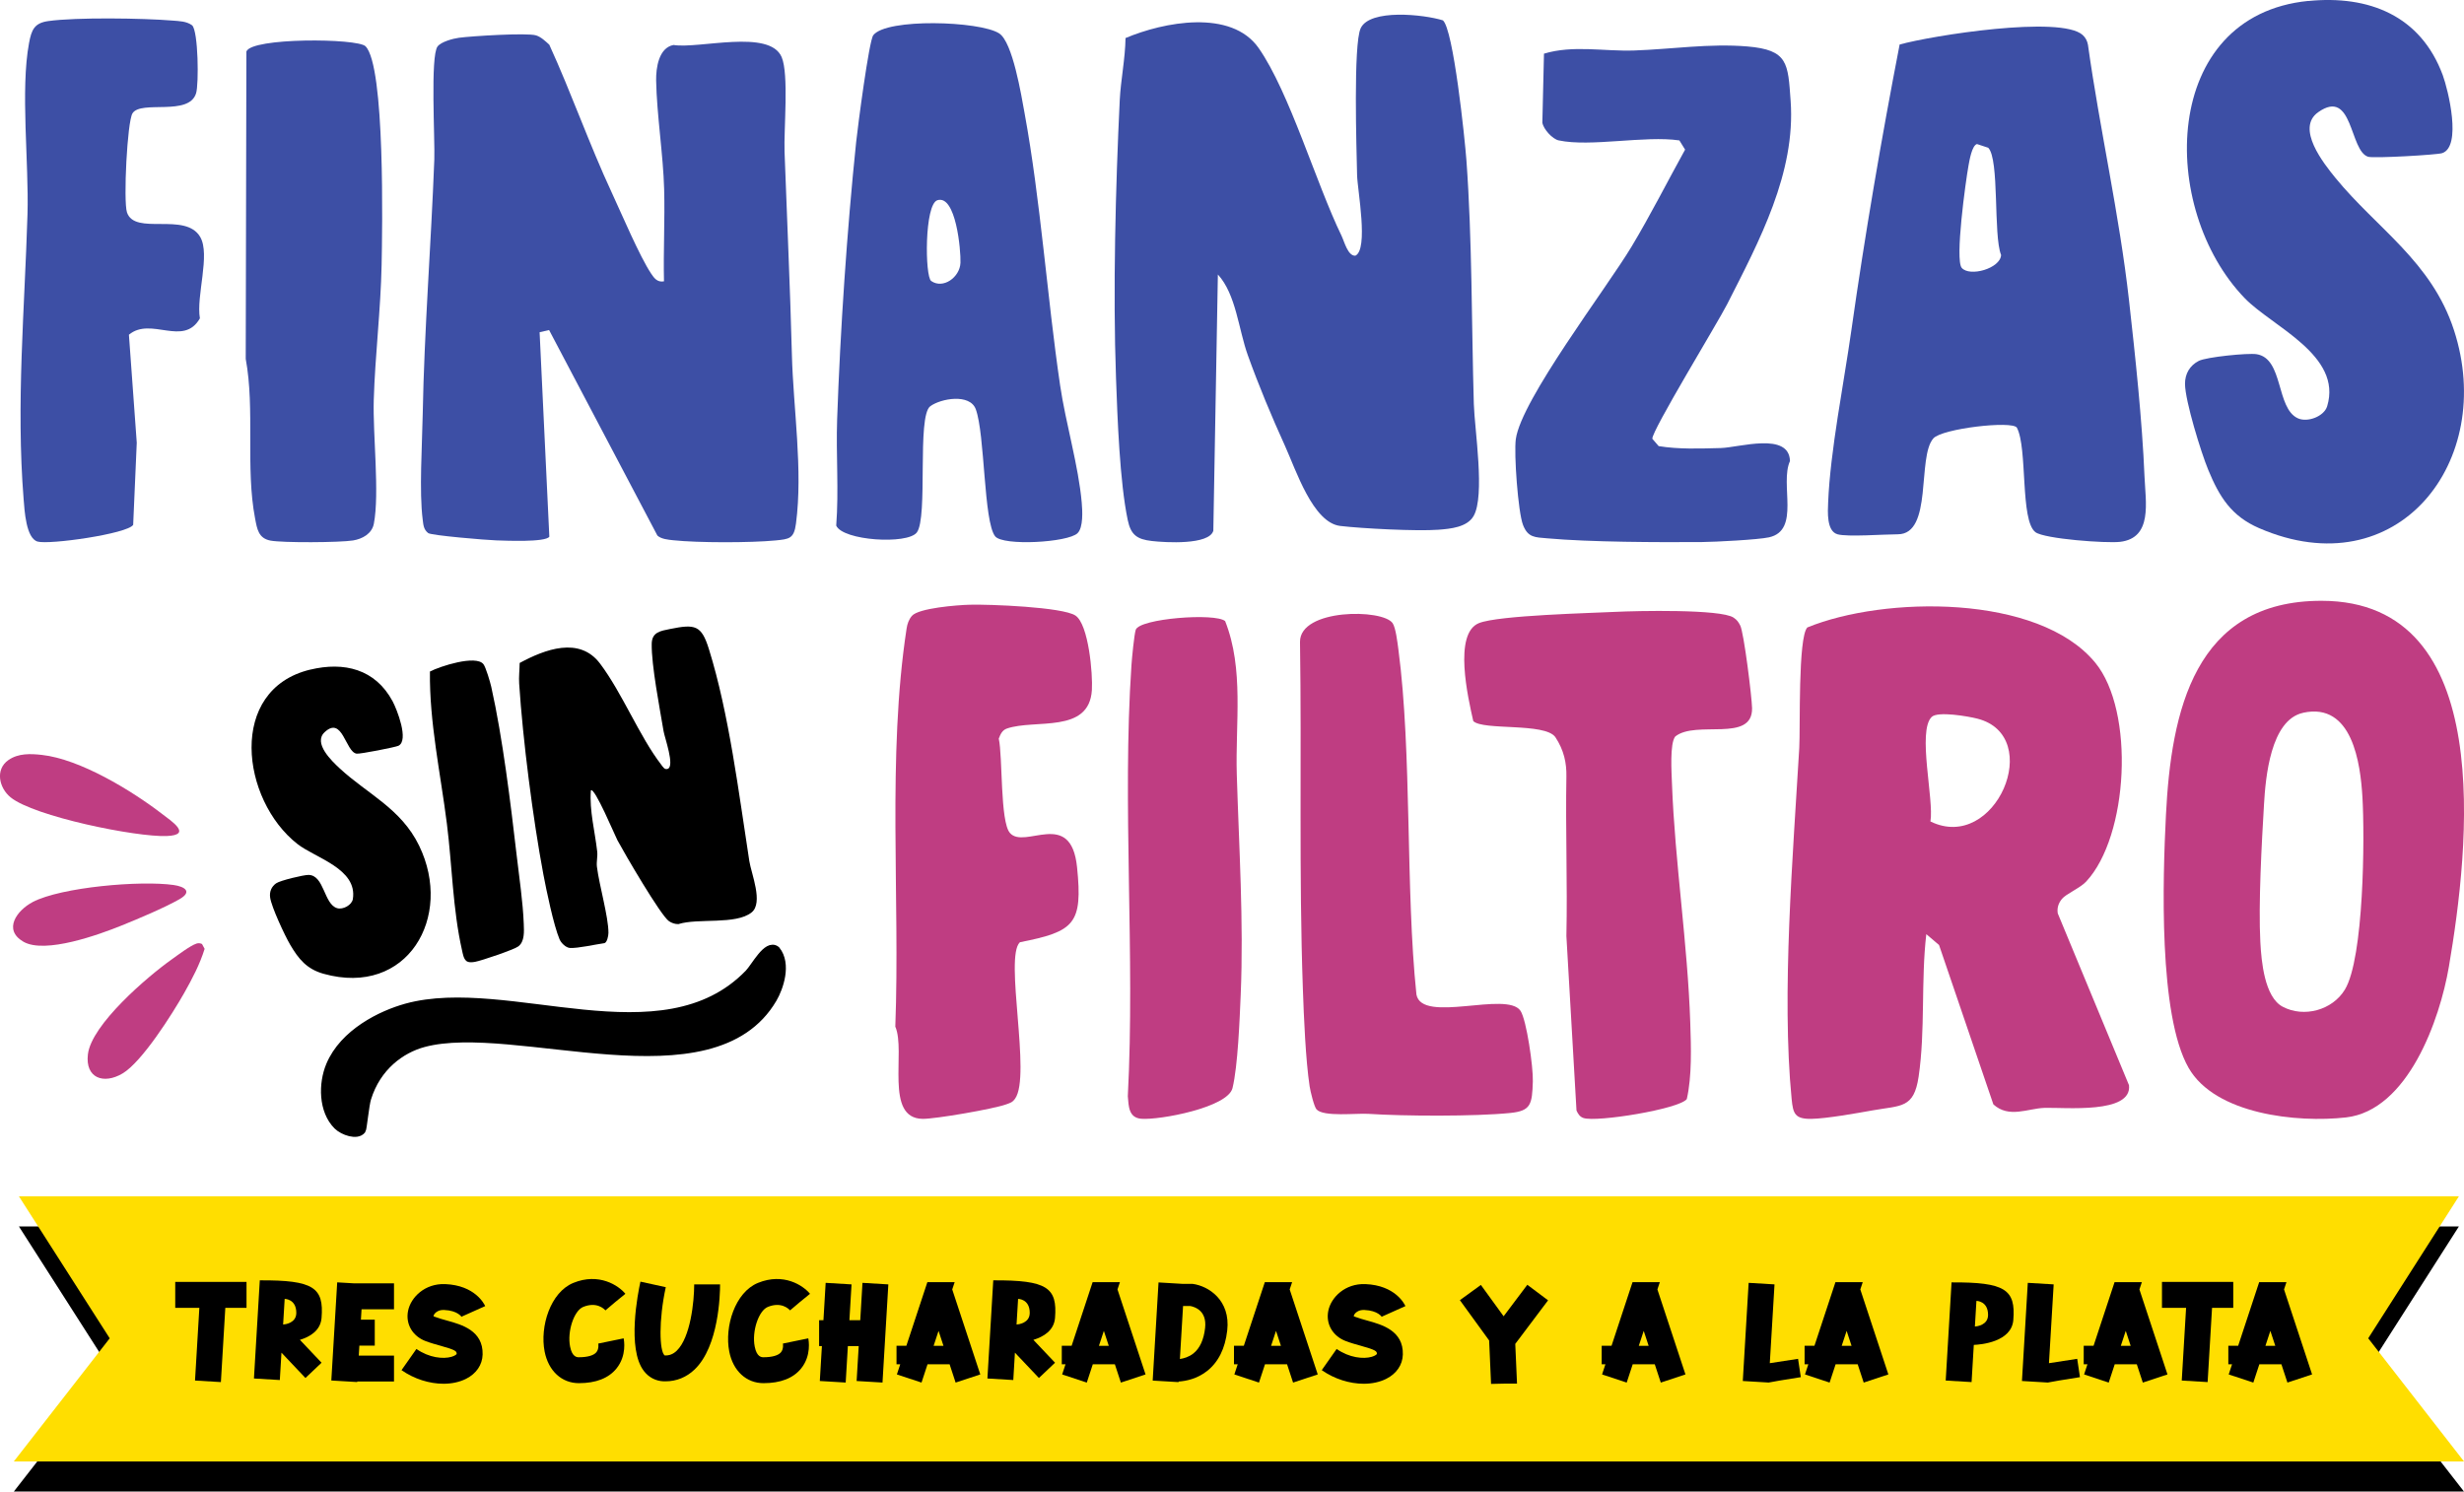 <svg xmlns="http://www.w3.org/2000/svg" id="Capa_2" viewBox="0 0 590.41 357.45"><defs><style>      .cls-1 {        fill: #bf3d82;      }      .cls-2 {        stroke: #000;        stroke-miterlimit: 10;        stroke-width: 2px;      }      .cls-3 {        fill: #ffde00;      }      .cls-4 {        fill: #3d4fa5;      }    </style></defs><g id="logos"><g><g><path class="cls-4" d="M553.1.24c14.49-1.44,26.91,3.48,32.21,17.74,1.34,3.62,4.61,17.15-.13,18.72-1.27.42-16.37,1.28-17.73.87-4.51-1.35-3.57-16.62-11.98-10.68-5.42,3.83,1.3,12.27,4.16,15.77,9.91,12.12,23.03,20.02,28.38,36.47,10.21,31.38-13.51,61.83-46.71,47.43-6.65-2.88-9.5-7.49-12.17-13.95-1.72-4.14-5.54-16.53-5.57-20.59-.02-2.42,1.13-4.42,3.29-5.53,1.83-.94,11.77-1.93,13.85-1.61,6.51,1,4.62,12.95,9.9,15.36,2.31,1.06,6.28-.44,7.02-2.88,3.71-12.23-13.15-19.09-19.72-25.87-20.79-21.45-20.18-67.76,15.2-71.27Z"></path><path class="cls-4" d="M159.1,67.4c-.17-7.33.24-14.72.04-22.06-.22-8.21-1.77-17.87-1.92-26.04-.05-3.03.62-7.85,4.16-8.52,6.09.99,23.03-3.9,25.92,2.91,1.75,4.13.5,17.18.69,22.69.58,16.11,1.34,32.39,1.76,48.61.33,12.88,2.67,27.6.98,40.47-.48,3.65-1.59,3.73-4.95,4.06-5.86.57-18.62.58-24.44-.05-1.23-.13-2.92-.28-3.82-1.13l-25.95-49.25-2.27.53,2.33,49c-.96,1.38-10.51.95-12.73.88-2.33-.07-15.55-1.17-16.3-1.75-1.1-.86-1.15-1.94-1.31-3.19-.87-6.7-.13-18.06,0-25.26.37-20.26,2.01-40.76,2.78-61.07.18-4.78-.99-24.79.78-27.1.86-1.12,3.69-1.89,5.13-2.08,2.96-.4,16.3-1.24,18.47-.57,1.19.37,2.26,1.4,3.17,2.23,5.33,11.66,9.56,23.82,14.97,35.45,2.36,5.08,6.64,15.2,9.42,19.39.74,1.12,1.52,2.16,3.08,1.87Z"></path><path class="cls-4" d="M345.72,4.86c2.54,2.05,5.28,28.5,5.65,33.49,1.4,19.13,1.22,39.28,1.78,58.48.18,6.08,2.74,22.01-.06,26.84-1.56,2.69-5.54,3.06-8.44,3.28-5.13.39-18.3-.29-23.52-.91-6.54-.78-10.6-13.4-13.23-19.19-3.19-7.01-6.3-14.47-8.9-21.71-2.23-6.19-2.81-14.58-7.18-19.36l-1.09,61.42c-1.02,3.44-11.44,2.83-14.73,2.45-3.54-.41-5.03-1.44-5.78-5.03-1.91-9.08-2.47-24.48-2.81-34.07-.75-20.81-.11-45.74.9-66.62.23-4.67,1.32-9.95,1.38-14.81,9.14-3.86,25.34-7.01,31.91,2.41,7.37,10.56,13.74,32.39,19.85,44.97.67,1.39,1.51,4.87,3.31,4.78,3.22-1.5.5-15.8.42-19.28-.14-6.19-.93-31.33.85-35.21,2.17-4.74,15.21-3.33,19.72-1.91Z"></path><path class="cls-4" d="M440.3,128.04c-2.66-.74-2.34-5.44-2.25-7.63.5-12.35,3.77-28.58,5.56-41.23,3.24-22.86,7.22-46.06,11.57-68.51,7.76-2.17,38.6-7.02,43.85-2.29.71.64,1.09,1.4,1.27,2.33,2.87,20.49,7.53,40.65,9.84,61.24,1.49,13.25,3.17,28.97,3.71,42.16.26,6.28,1.99,14.8-5.84,15.74-3.25.39-18.12-.7-20.28-2.31-3.72-2.78-1.85-20.14-4.46-25.06-1.16-1.72-17.92.21-20.01,2.58-3.96,4.49-.05,22.98-8.53,22.98-3.33,0-12.04.67-14.44,0ZM473.71,34.52c-1.21.34-1.8,3.92-2.03,5.18-.68,3.76-3.28,22.55-1.62,24.49,1.9,2.23,9.27.15,9.43-3.08-1.9-4.76-.35-22.92-3.08-25.7l-2.7-.89Z"></path><path class="cls-4" d="M258.19,127.78c-2.31,2.24-17.86,3.11-19.74.74-2.78-3.51-2.42-24.45-4.64-30.45-1.41-3.82-8.38-2.58-10.9-.72-3.27,2.4-.47,26.7-3.24,30.27-2.27,2.92-17.7,1.96-19.3-1.66.65-8.43-.07-16.98.22-25.43.75-21.34,2.35-45.26,4.56-66.5.38-3.62,3.07-24.25,4.1-25.59,3.16-4.12,25.48-3.42,30.15-.45,3.26,2.07,5.33,14.9,6.1,19.1,3.87,21.11,5.37,43.83,8.52,65.25,1.32,9,4.43,19.36,5.18,28.12.17,1.94.4,5.96-1.01,7.32ZM224.62,47.98c-3.12.96-3.02,18.29-1.49,19.36,2.86,2,6.87-.89,7.01-4.36.12-3-1.09-16.37-5.52-15Z"></path><path class="cls-4" d="M373.5,33.65c-1.51-.32-3.66-2.67-3.93-4.26l.39-16.53c7-2.11,14.34-.51,21.63-.76,8.9-.3,18.04-1.73,27.08-.97,9.82.83,9.74,4.01,10.39,13.03,1.24,17.26-7.49,33.55-15.22,48.76-2.24,4.41-18.12,30.4-17.92,32.23l1.52,1.76c4.8.79,9.97.59,14.88.46,4.39-.12,16.4-3.94,16.58,3.12-2.5,5.53,2.58,16.61-5.03,18.28-2.59.57-12.83,1.1-16.01,1.13-10.39.08-26.94.03-37.1-.89-2.91-.26-4.63-.13-5.82-3.19-1.2-3.07-2.21-17.15-1.73-20.6,1.31-9.45,21.72-36.1,27.73-46.11,4.54-7.56,8.58-15.58,12.83-23.25l-1.37-2.21c-8.24-1.21-21.3,1.62-28.89,0Z"></path><path class="cls-4" d="M46.05,6.08c1.47,1.46,1.61,14.04.94,16.25-1.69,5.62-13.19,1.59-15.24,4.82-1.27,2-2.21,21.02-1.33,23.73,1.86,5.68,13.99-.18,17.55,5.9,2.49,4.26-1.01,14.18-.07,19.51-3.97,6.93-11.69-.48-17.01,3.92l1.88,25.89-.86,19.68c-1.39,2.15-20.17,4.82-22.92,4s-3.11-7.39-3.33-10.17c-1.83-22.88.25-45.52.93-68.3.36-12.13-1.73-29.79.37-41,.6-3.22,1.3-4.8,4.61-5.26,6.63-.94,22.83-.7,29.78-.12,1.65.14,3.31.13,4.71,1.15Z"></path><path class="cls-4" d="M87.58,11.09c4.73,4.7,4.03,44.03,3.86,52.43-.21,10.6-1.56,21.69-1.88,32.3-.25,8.31,1.42,22.42.02,29.69-.46,2.39-2.73,3.64-5,4.01-3.05.5-16.89.59-19.78.03s-3.2-2.79-3.68-5.32c-2.32-12.06,0-26.11-2.24-38.23l.16-73.65c1.14-3.38,26.58-3.21,28.55-1.26Z"></path></g><g><path class="cls-1" d="M494.05,215.45c-.82,1-1.19,2.15-.98,3.44l17.07,41.18c.78,6.96-15.42,5.27-20.27,5.43-3.96.13-8.5,2.56-12.23-.84l-13.02-38.2-3.05-2.59c-1.3,11.16-.21,23.15-1.84,34.15-1.13,7.65-4.15,6.86-11.04,8.08-3.87.69-10.95,1.96-14.6,2.03-4.02.08-4.44-1.25-4.79-4.76-2.46-25.2.34-58.57,1.83-84.13.27-4.71-.33-26.47,1.93-28.87,18.35-7.53,55.39-8.09,68.99,8.44,9.55,11.62,7.97,41.61-2.19,52.47-1.47,1.57-4.78,2.91-5.81,4.16ZM462.56,196.86c15.59,7.65,27.51-20.5,11.24-24.64-2.15-.55-9.51-1.84-10.95-.4-3.47,3.44.61,19.85-.29,25.04Z"></path><path class="cls-1" d="M556.3,143.98c42.23.05,35.29,59.52,30.49,87.68-2.15,12.62-9.78,34.45-24.67,36.13-11.72,1.32-31.32-.73-37.7-11.88-7.25-12.67-6.19-45.41-5.43-60.57,1.25-24.88,6.8-51.4,37.31-51.36ZM551.86,170.82c-7.83,1.7-9,15.59-9.37,21.91-.56,9.37-1.36,23.93-.88,33.03.24,4.59,1,13.19,5.34,15.49,5.11,2.71,11.92.83,14.91-4.08,4.57-7.51,4.79-36.57,4.21-46.18-.48-7.96-2.37-22.75-14.2-20.18Z"></path><path class="cls-1" d="M315.46,265.86c-.59-.66-1.47-4.33-1.65-5.5-.96-6.35-1.39-16.66-1.62-23.31-.98-27.6-.27-55.6-.69-83.24-.02-8,19.86-7.94,22.2-4.46.74,1.1,1.16,4.65,1.37,6.25,3.29,24.84,1.69,57.67,4.33,82.75,1.33,7.05,21.71-.96,24.94,3.9,1.44,2.17,3.06,13.47,2.95,16.91-.17,5.52-.46,7.06-5.41,7.56-8.47.86-25.61.77-34,.21-2.81-.19-10.79.79-12.43-1.08Z"></path><path class="cls-1" d="M244.36,225.83c-3.74,3.59,2.78,31.99-1.13,37.46-.67.93-1.15,1-2.11,1.36-2.94,1.09-16.98,3.52-20.05,3.48-9.22-.12-3.96-16.16-6.54-22.1,1.16-30.96-1.98-64.79,2.7-95.38.17-1.13.52-2.18,1.28-3.06,1.61-1.87,10.86-2.59,13.86-2.67,4.62-.13,22.28.55,25.33,2.6,3.16,2.13,4.17,14.04,3.93,17.85-.65,10.54-13.58,6.89-20.36,9.22-1.14.39-1.57,1.42-1.95,2.42.96,4.35.3,19.83,2.66,22.59,3.52,4.11,14.65-6.03,16.1,8.24,1.38,13.6-.6,15.39-13.72,17.97Z"></path><path class="cls-1" d="M353.02,172.81c-1.25-5.52-4.83-21.01,1.37-23.49,4.71-1.88,27.08-2.4,32.7-2.69,5-.25,25.22-.7,28.3,1.38.83.56,1.14,1.02,1.59,1.88.88,1.67,2.79,17.16,2.84,19.81.14,8.39-13.41,2.78-18.41,6.8-1.35,1.69-.87,8.72-.78,11.35.7,18.76,3.76,38.39,4.38,57.21.19,5.85.43,12.82-.83,18.33-1.84,2.4-21.58,5.6-24.75,4.54-.9-.3-1.31-1-1.68-1.79l-2.42-41.82c.27-12.74-.23-25.49,0-38.23.06-3.2-.56-6.29-2.66-9.46-2.54-3.49-17.33-1.51-19.66-3.83Z"></path><path class="cls-1" d="M293.56,148.84c4.56,11.51,2.43,24.51,2.79,36.68.52,17.47,1.68,35.3.94,52.9-.25,5.84-.68,17.05-1.96,22.33-1.14,4.68-17.53,7.71-21.85,7.36-3.04-.25-3.03-2.96-3.24-5.4,1.78-33.67-1.38-69.9.87-103.27.12-1.71.65-7.34,1.03-8.51.89-2.71,19.06-4.11,21.43-2.08Z"></path></g><g><path d="M136.59,227.18c-1.01-.07-2.14-1.18-2.53-2.12-1.4-3.33-3.14-11.69-3.86-15.51-2.51-13.38-4.91-32.14-5.8-45.71-.11-1.63.1-3.32.12-4.96,6.07-3.28,14.31-6.4,19.24.12,5.34,7.07,9.48,17.53,14.69,24.27.37.48.77,1.26,1.55.98,1.74-.63-.74-7.49-.99-8.98-.92-5.51-2.94-15.84-2.85-21,.05-2.8,2.12-3.07,4.43-3.54,5.98-1.21,7.49-.91,9.27,4.81,4.85,15.56,7.17,34.62,9.69,50.83.46,2.98,3.42,10.01.53,12.3-3.79,3.01-12.81,1.3-17.53,2.79-.82.01-1.56-.24-2.24-.69-1.98-1.31-10.74-16.37-12.38-19.43-.56-1.05-5.47-12.79-6.35-11.93-.38,4.87.98,9.82,1.52,14.69.13,1.22-.22,2.41-.07,3.62.58,4.59,2.76,11.94,2.76,15.85,0,.69-.34,2.37-1,2.46-2.17.3-6.38,1.27-8.23,1.14Z"></path><path d="M74.32,160.48c8.14-1.96,15.6-.14,19.75,7.57,1.05,1.96,3.98,9.41,1.4,10.67-.69.34-9.22,2.02-10.03,1.89-2.67-.41-3.34-9.19-7.66-5.14-2.79,2.61,1.7,6.89,3.61,8.66,6.6,6.13,14.7,9.59,19.04,18.54,8.29,17.07-2.83,36.29-22.88,30.7-4.02-1.12-6-3.52-8.03-6.99-1.3-2.23-4.46-8.98-4.79-11.29-.2-1.38.3-2.61,1.44-3.41.97-.68,6.55-2.02,7.76-2.01,3.79.06,3.65,7.02,6.85,7.97,1.4.42,3.54-.75,3.77-2.19,1.15-7.26-9-9.84-13.27-13.18-13.53-10.58-16.83-37.01,3.05-41.8Z"></path><path d="M111.73,230.27c-.66-.51-.85-1.78-1.03-2.58-2.22-9.79-2.37-20.43-3.62-30.3-1.53-12.11-4.21-24.3-4.06-36.46,2.37-1.24,11.01-4.06,12.82-1.76.57.72,1.62,4.3,1.87,5.41,2.75,12.26,4.64,27.92,6.09,40.38.61,5.27,1.5,11.16,1.7,16.42.07,1.83.24,4.28-1.32,5.43-1.08.79-8.82,3.42-10.35,3.69-.68.12-1.53.22-2.11-.22Z"></path></g><g><polygon points="590.41 357.45 3.31 357.45 26.29 327.94 4.53 293.91 589.19 293.91 567.46 327.94 590.41 357.45"></polygon><polygon class="cls-3" points="590.41 350.23 3.31 350.23 26.29 320.72 4.53 286.69 589.19 286.69 567.46 320.72 590.41 350.23"></polygon><g><path d="M59.07,313.42h-5.08l-1.06,17.79-6.2-.37,1.04-17.42h-5.78v-6.21h17.08v6.21Z"></path><path d="M71.87,321.1l5.18,5.47-3.86,3.66-5.75-6.07-.39,6.56-6.2-.37,1.4-23.52c12.89-.07,15.39,1.74,14.8,9-.24,3.02-2.75,4.52-5.18,5.26ZM68.21,311.27l-.37,6.15c.5-.04,3.16-.34,3.16-2.8,0-3.35-2.79-3.35-2.79-3.35Z"></path><path d="M86.63,313.77l-.15,2.49h3.32v6.21h-3.69l-.14,2.39h8.44v6.21h-8.81v.13s-6.21-.37-6.21-.37l1.41-23.52,4.03.24h9.58v6.21h-7.77Z"></path><path d="M115.64,324.61c-.06,2.46-1.51,4.59-3.97,5.82-1.58.79-3.44,1.18-5.4,1.18-3.36,0-7.01-1.13-10.06-3.26l3.57-5.08c3.02,2.12,6.41,2.47,8.42,1.88.88-.26,1.19-.6,1.22-.68.02-.62-.13-.94-3.87-1.97-1.09-.3-2.32-.64-3.54-1.1-3.17-1.19-4.87-4.11-4.23-7.27.66-3.25,4.03-6.59,8.89-6.4,7.15.29,9.36,4.76,9.59,5.27l-5.67,2.54s.01.05.06.12c-.04-.07-.95-1.59-4.23-1.73-1.27-.06-1.96.54-2.19.8-.32.35-.36.65-.36.71,0-.03.11.05.33.13.97.36,2.01.65,3.02.93,3.41.95,8.57,2.38,8.42,8.1Z"></path><path d="M149.43,320.72c.09.42.79,4.13-1.7,7.22-1.89,2.34-4.93,3.53-9.02,3.53s-7.29-2.9-8.21-7.58c-1.17-5.97,1.37-14.2,6.89-16.45,6.13-2.5,10.83.62,12.46,2.62l-2.41,1.96-2.37,2.01c-.33-.37-2.11-2.14-5.33-.83-2.21.9-3.86,5.87-3.14,9.5.5,2.56,1.68,2.56,2.12,2.56,2.04,0,3.53-.42,4.17-1.19.69-.82.47-2.08.47-2.09l6.08-1.25Z"></path><path d="M172.54,307.8c0,2.43-.29,14.81-6.09,20.38-1.94,1.87-4.35,2.85-6.99,2.85-.14,0-.28,0-.43,0-1.91-.08-3.56-.93-4.75-2.48-4.1-5.3-1.41-18.76-.82-21.41l6.07,1.33c-1.72,7.88-1.55,15.4-.25,16.36,1.11.04,2.03-.32,2.87-1.13,3.31-3.18,4.19-11.79,4.19-15.9h6.21Z"></path><path d="M193.67,320.72c.09.42.79,4.13-1.7,7.22-1.89,2.34-4.93,3.53-9.02,3.53s-7.29-2.9-8.21-7.58c-1.17-5.97,1.37-14.2,6.89-16.45,6.13-2.5,10.83.62,12.46,2.62l-2.41,1.96-2.37,2.01c-.33-.37-2.11-2.14-5.33-.83-2.21.9-3.86,5.87-3.14,9.5.5,2.56,1.68,2.56,2.12,2.56,2.04,0,3.53-.42,4.17-1.19.69-.82.47-2.08.47-2.09l6.08-1.25Z"></path><path d="M212.86,307.8l-1.4,23.52-6.2-.37.5-8.36h-2.6l-.52,8.73-6.2-.37.5-8.36h-.67v-6.21h1.04l.53-8.95,6.2.37-.51,8.58h2.6l.53-8.95,6.2.37Z"></path><path d="M234.88,329.38l-5.9,1.95-1.44-4.38h-5.29l-1.44,4.38-5.9-1.95.8-2.43h-.89v-4.44h2.36l5.03-15.24h6.54l-.58,1.74,6.72,20.36ZM226.07,322.52l-1.18-3.58-1.18,3.58h2.36Z"></path><path d="M247.62,321.1l5.18,5.47-3.86,3.66-5.75-6.07-.39,6.56-6.2-.37,1.4-23.52c12.89-.07,15.39,1.74,14.8,9-.24,3.02-2.75,4.52-5.18,5.26ZM243.95,311.27l-.37,6.15c.5-.04,3.16-.34,3.16-2.8,0-3.35-2.79-3.35-2.79-3.35Z"></path><path d="M274.48,329.38l-5.9,1.95-1.44-4.38h-5.29l-1.44,4.38-5.9-1.95.8-2.43h-.89v-4.44h2.36l5.03-15.24h6.54l-.58,1.74,6.72,20.36ZM265.68,322.52l-1.18-3.58-1.18,3.58h2.36Z"></path><path d="M294.06,318.85c-.49,4.32-2.13,7.6-4.87,9.74-2.39,1.86-5.01,2.38-6.78,2.49v.14s-6.21-.37-6.21-.37l1.4-23.52,5.84.35h2.34c3.78.5,9.11,3.89,8.28,11.18ZM285.22,312.98h-1.74l-.76,12.7c.96-.14,2.17-.49,3.23-1.33,1.55-1.23,2.49-3.28,2.81-6.1.47-4.11-2.42-5.06-3.55-5.27Z"></path><path d="M315.74,329.38l-5.9,1.95-1.44-4.38h-5.29l-1.44,4.38-5.9-1.95.8-2.43h-.89v-4.44h2.36l5.03-15.24h6.54l-.58,1.74,6.72,20.36ZM306.93,322.52l-1.18-3.58-1.18,3.58h2.36Z"></path><path d="M336.14,324.61c-.06,2.46-1.51,4.59-3.97,5.82-1.58.79-3.44,1.18-5.4,1.18-3.36,0-7.01-1.13-10.06-3.26l3.57-5.08c3.02,2.12,6.41,2.47,8.42,1.88.88-.26,1.19-.6,1.22-.68.02-.62-.13-.94-3.87-1.97-1.09-.3-2.32-.64-3.54-1.1-3.17-1.19-4.87-4.11-4.23-7.27.66-3.25,4.03-6.59,8.89-6.4,7.15.29,9.36,4.76,9.59,5.27l-5.67,2.54s.01.05.06.12c-.04-.07-.95-1.59-4.23-1.73-1.27-.06-1.96.54-2.19.8-.32.35-.36.65-.36.71,0-.03.11.05.33.13.97.36,2.01.65,3.02.93,3.41.95,8.57,2.38,8.42,8.1Z"></path><path d="M363.08,322.07c.42,9.25.42,9.43.42,9.51h-3.11l-3.11.07c-.01-.37-.25-5.71-.46-10.41l-7.01-9.66,5.03-3.65,5.45,7.51,5.68-7.55,4.97,3.73-7.86,10.44Z"></path><path d="M403.85,329.38l-5.9,1.95-1.44-4.38h-5.29l-1.44,4.38-5.9-1.95.8-2.43h-.89v-4.44h2.36l5.03-15.24h6.54l-.58,1.74,6.72,20.36ZM395.04,322.52l-1.18-3.58-1.18,3.58h2.36Z"></path><path d="M431.5,330.03c-3.63.55-7.21,1.18-7.7,1.29l-6.2-.37,1.4-23.52,6.2.37-1.13,18.88c1.9-.31,4.8-.75,6.77-1.04l.66,4.39Z"></path><path d="M452.47,329.38l-5.9,1.95-1.44-4.38h-5.29l-1.44,4.38-5.9-1.95.8-2.43h-.89v-4.44h2.36l5.03-15.24h6.54l-.58,1.74,6.72,20.36ZM443.66,322.52l-1.18-3.58-1.18,3.58h2.36Z"></path><path d="M482.42,316.33c-.42,5.26-7.72,5.9-9.47,5.97l-.53,8.91-6.2-.37,1.4-23.52c12.89-.07,15.39,1.74,14.8,9.01ZM476.37,315.11c0-3.36-2.79-3.36-2.79-3.36l-.37,6.15c.51-.04,3.16-.34,3.16-2.8Z"></path><path d="M498.39,330.03c-3.63.55-7.21,1.18-7.7,1.29l-6.2-.37,1.4-23.52,6.2.37-1.13,18.88c1.9-.31,4.8-.75,6.77-1.04l.66,4.39Z"></path><path d="M519.35,329.38l-5.9,1.95-1.44-4.38h-5.29l-1.44,4.38-5.9-1.95.8-2.43h-.89v-4.44h2.36l5.03-15.24h6.54l-.58,1.74,6.72,20.36ZM510.54,322.52l-1.18-3.58-1.18,3.58h2.36Z"></path><path d="M535.12,313.42h-5.08l-1.06,17.79-6.2-.37,1.04-17.42h-5.78v-6.21h17.08v6.21Z"></path><path d="M554,329.38l-5.9,1.95-1.44-4.38h-5.29l-1.44,4.38-5.9-1.95.8-2.43h-.89v-4.44h2.36l5.03-15.24h6.54l-.58,1.74,6.72,20.36ZM545.19,322.52l-1.18-3.58-1.18,3.58h2.36Z"></path></g></g><path class="cls-2" d="M97.4,241.48c24.27-6.63,61.3,13.25,82.02-8.17,1.57-1.62,4.43-7.29,6.54-5.61,2.69,3.33.78,8.96-.79,11.63-14.51,24.76-61.92,4.76-83.67,10.61-5.43,1.46-11.23,5.67-13.57,13.29-.49,1.59-1.03,7.24-1.26,7.55-1.1,1.44-4.41.31-5.78-1.04-3.61-3.59-3.59-10.06-1.78-14.39,3.25-7.8,12.29-12.22,18.28-13.86Z"></path><path class="cls-1" d="M2.04,182.13c2.37-1.64,5.28-1.52,7.98-1.22,9.16,1.01,21.48,8.51,28.75,14.09,2.32,1.78,7.42,5.1,1.19,5.35-7.41.29-31.83-4.71-37.42-9.27-2.77-2.25-3.76-6.7-.5-8.95Z"></path><path class="cls-1" d="M7.8,216.18c6.89-3.6,25.93-5.22,33.81-4.09,2.66.38,4.56,1.6,1.38,3.41-3.6,2.05-9.91,4.71-13.86,6.3-5.29,2.14-18.33,6.89-23.52,3.88-4.99-2.9-1.5-7.55,2.2-9.49Z"></path><path class="cls-1" d="M47.06,226.13c.46-.15.9-.11,1.34.09l.63,1.17c-1.15,3.71-2.97,7.17-4.88,10.55-2.82,4.98-10.12,16.56-14.8,19.32-4.53,2.67-8.95,1.11-8.29-4.58.83-7.14,14.25-18.61,20-22.7,1.43-1.02,4.53-3.37,5.99-3.84Z"></path></g></g></svg>